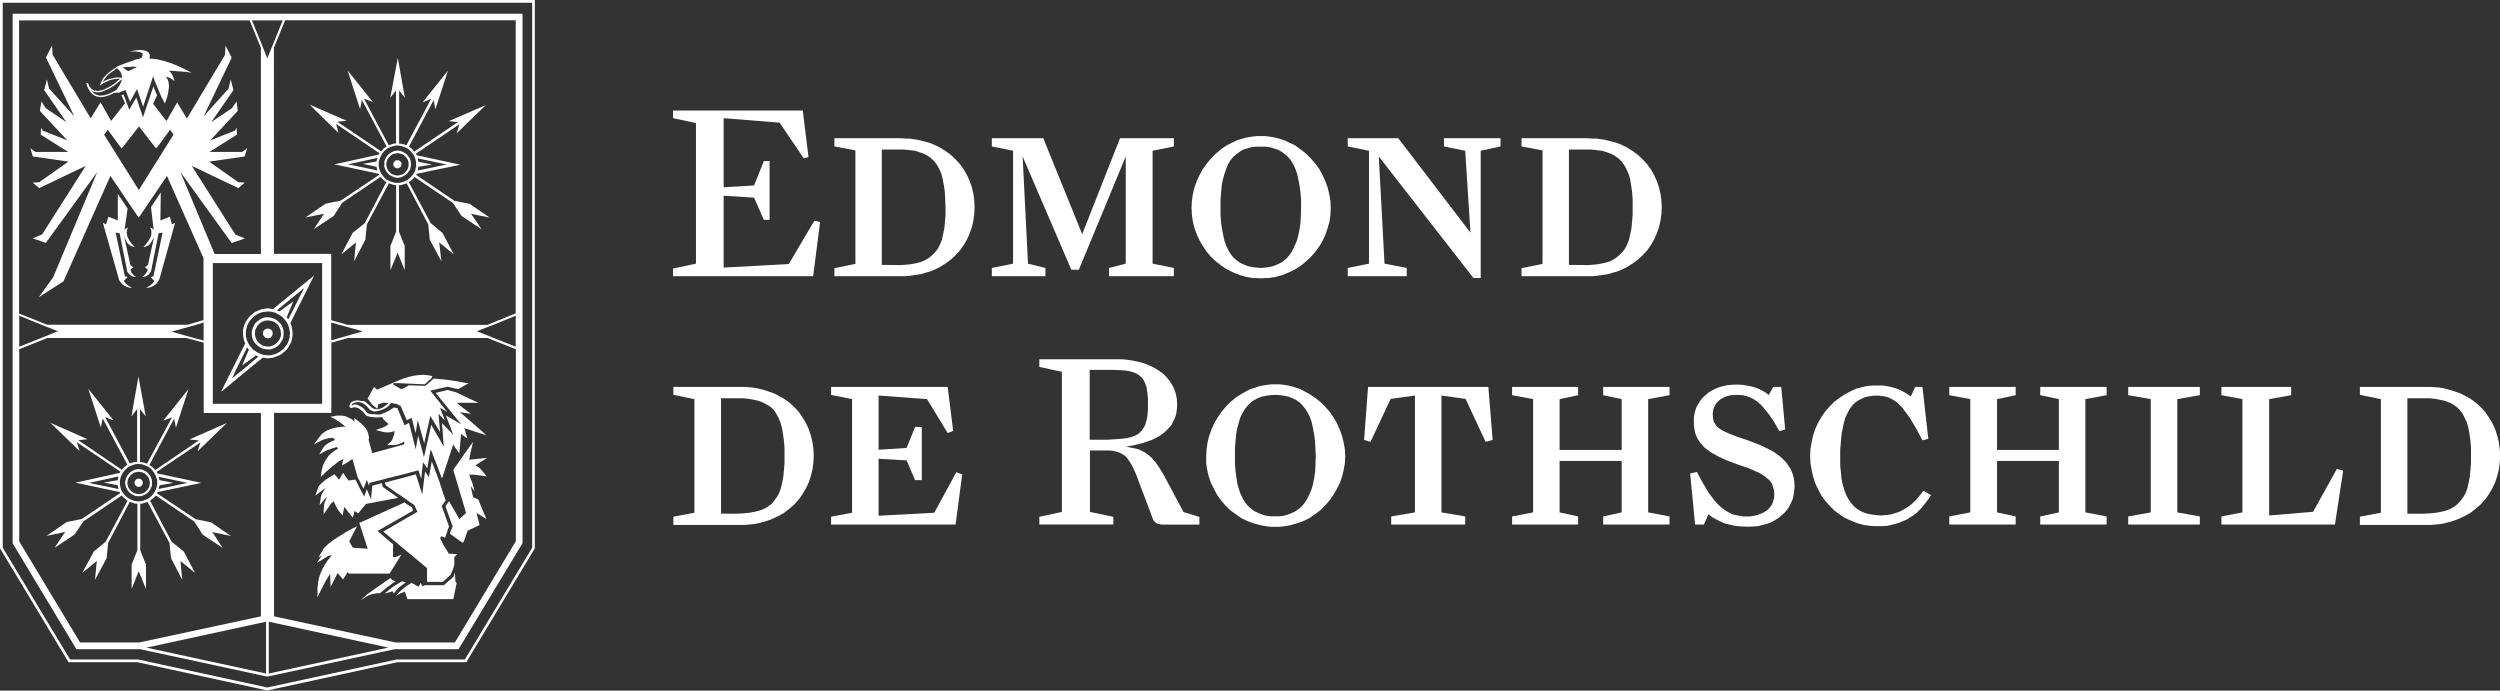 <?xml version="1.0" encoding="UTF-8"?> <svg xmlns="http://www.w3.org/2000/svg" xmlns:xlink="http://www.w3.org/1999/xlink" version="1.1" id="Layer_1" x="0px" y="0px" viewBox="0 0 2094.6 578.6" style="enable-background:new 0 0 2094.6 578.6;" xml:space="preserve"><rect x="0" y="0" width="2094.6" height="578.6" fill="#333333" stroke="none"/> <style type="text/css"> .st0{fill:#FFFFFF;} </style> <g> <path class="st0" d="M81.9,77.3L81.9,77.3h1.5l1.5-0.3l3.3-1.3l3.3-1.5l3.1-1.8l2.8-2l2-1.8l2.8-2.3l-0.5,1.8l-1,2.3l-1.3,2.3 l-1.8,2.6l-3.6,2l-3.3,1.5l-3.3,1l-2.8,0.3h-1.5l-1.3-0.5l-1.3-0.3l-1-0.5l-1.8-1.5l-1.5-1.8l1.3,1l1.3,0.5l1.5,0.3H81.9z M86,68.6 L86,68.6l1.5-2.3l1.8-2.3l2-2l2-1.5l3.3-2.3l1.5-1l0.3,0.3l1.3,1.3l1.3,1.5l0.5,1l0.3,1l0.3,1.3l0.3,1.3l-0.5,0.3l-2.3-0.3h-2.3 l-2.3,0.5l-2.3,0.5l-1.8,0.5L89,67.1L86,68.6z M114.8,56.1l-7.4,3.6l-4.8-3.3l5.4-0.3l4.1-0.3L114.8,56.1z M84.7,81.4L84.7,81.4 l2.6-0.3l2.6-0.8l2.8-1l2.8-1.5l4.8-0.3l0.5-0.3l4.3-1.8l3.8,9.9l5.9-10.7l5.1,14.8l8.4-25.5l1.3,3.8l3.6,8.7l2.3,5.4l0.8,1.3 l0.3,0.5l1.5,3.1l1-2.5l1-3.1l0.8-3.3l0.5-3.8l0.2-1.8l-0.2-2l-0.3-1.8l-0.5-1.5l-0.8-1.5l-1-1.3l3.1,1l2.3,1.3l1,0.8l0.8,0.8v-1 l-0.8-2.3l-0.5-1.3l-0.8-1.5l-1-1.3l-1.5-1.3h2.8l5.9,0.5l6.6,0.5l2.8,0.5l1.8,0.8l-3.3-2l-3.6-1.8l-4.8-2.3l-5.6-2.3l-6.1-2 l-3.3-0.8l-3.3-0.8l-3.1-0.3l-3.3-0.3l0.3-0.5l0.3-1v-1.5l-0.3-0.8l-0.5-1l-0.8-0.5l-1-0.8l-1.5-0.5l-1.8-0.3l-2.3-0.3l-2.8,0.3 l-3.3,0.5l-3.8,0.8l1.8-0.3h4.1l2.3,0.3l2,0.3l0.8,0.5l0.5,0.2l0.5,0.5v0.8v1.3l-0.5,0.8l-0.5,0.8l-0.8,0.3l-1.8,0.5l-1.5,0.3 l-7.9,2.8l-5.4,2l-2.3,1l-1.8,1h0.3l-2.3,1.5l-1.8,1.3l-2,1.5l-2,1.8L87,64.8l-1.5,2.5l-1.3,2.8l-0.5,1.8l1.5-1.3l1.3-0.8l3.6-1.8 l2.3-1l2.6-0.5l2.8-0.5h2.8l-3.3,2.8l-2.3,1.8l-2.3,1.5l-2.8,1.5L87.2,75l-2.8,0.8l-2.6,0.5L80.3,76l-1.3-0.2l-1-0.5l-1.3-0.8 l-0.8-1l-1-1l-0.5-1.5l-0.8-1.5l-1.3,0.2l0.5,1.8l0.8,2l1,2l1.8,2.3l0.8,0.8l1.3,1l1.3,0.8l1.5,0.5l1.5,0.3L84.7,81.4z"></path> <polygon class="st0" points="118.3,232.1 118.3,232.1 120.4,232.1 121.9,231.6 123.2,230.9 124.5,230.1 126,228.3 126.5,227.5 132.9,195.4 136.2,194.9 128.6,231.4 126.3,232.1 129.3,235.5 128.6,236.5 127.5,237.8 125.2,239.5 123.4,240.6 122.4,241.1 124.2,241.1 125.7,240.8 127,240.3 128,239.8 130.1,238.5 131.6,237.2 132.6,235.7 133.1,234.4 133.7,233.4 146.7,186.7 144.1,188 142.3,181.6 134.4,184.7 134.7,161.2 126.5,173.5 128.8,192.9 128,191.8 127,191.1 125.7,190.6 126.5,192.1 126.8,193.4 126.8,194.9 126.8,196.2 126.5,197.7 126,199 124.5,201.5 122.9,203.8 121.7,205.4 120.1,206.9 121.2,206.9 122.2,206.6 123.2,206.1 124.2,205.6 125.7,204.3 126.8,202.8 127.8,201 128.6,199.7 129.1,198.5 124,221.9 121.4,224 123.7,225.5 123.4,227 122.7,228.3 121.9,229.6 120.9,230.6 119.4,231.9 "></polygon> <polygon class="st0" points="110.7,241.1 110.7,241.1 109.7,240.6 107.9,239.5 105.6,237.8 104.6,236.5 103.6,235.5 106.9,232.1 104.6,231.4 96.9,194.9 100.2,195.4 106.6,227.5 107.1,228.3 108.7,230.1 109.7,230.9 111.2,231.6 112.7,232.1 114.5,232.1 113.8,231.9 112,230.6 111.2,229.6 110.2,228.3 109.7,227 109.4,225.5 111.7,224 109.2,221.9 104.1,198.5 104.6,199.7 105.3,201 106.1,202.8 107.4,204.3 108.9,205.6 109.9,206.1 110.7,206.6 111.7,206.9 113,206.9 111.5,205.4 109.9,203.8 108.4,201.5 107.1,199 106.6,197.7 106.4,196.2 106.1,194.9 106.4,193.4 106.6,192.1 107.1,190.6 106.1,191.1 105.1,191.8 104.3,192.9 106.9,174.7 98.7,162.5 98.7,184.7 90.8,181.6 88.8,188 86.2,186.7 99.5,233.4 99.7,234.4 100.5,235.7 101.5,237.2 103,238.5 105.1,239.8 106.1,240.3 107.4,240.8 108.9,241.1 "></polygon> <path class="st0" d="M445.9,458.9l-56.4,93.6h-56.4h-0.3h-0.3L223.9,576l-108.4-23.5h-0.3H115H58.7L2.3,458.9V2.3h443.6V458.9z M0,0v459.4l57.4,95.4H115l108.9,23.7l109.2-23.7h57.6l57.4-95.4V0H0z"></path> <path class="st0" d="M16.1,292.6l23.5-9.4h116.6l14,3.8l0.5,0.3v58.7h47.9v170.4l-102,21.9H67.1l-51-84.7V292.6z M16.1,277.5v-13 l18.6,7.6l13.8,5.4l-13.8,5.6l-18.6,7.4V277.5z M170.6,270.2v2v5.4v0.3v5.4v2l-7.7-2l-19.1-5.4l0.8-0.3l19.6-5.4L170.6,270.2z M145.4,112.8l-29.1,46.4l-29.1-46.4l3.1-4.1l10.5,14.3l1.3,1.3l1-1.3l13.3-17.1l13.3,17.1l1,1.3l1.3-1.3l10.5-14.3L145.4,112.8z M16.1,17.1h193.1l9.4,23v172.7h-38.8l-28.6-68.6l42.9,59.4l11-3.8l-7.9-3.3L160.7,139l39,18.6l5.4-4.6l-5.4-0.3l-24.5-17.3 l29.8-4.3l2.1-6.9l-4.1,3.1h-27.5l23-14.5l-0.3-5.9l-1.3,2.5l-20.7,8.2l23-24.7l-1-7.9l-3.8,5.6L177,102.3l18.6-26.8l-2.3-8.9 l-1.8,7.7l-20.9,23.2l23.5-49.2l-5.1-10l-0.5,7.7l-31.9,53.3l-8.2-13.5l-8.9,15.6L128.3,87l3.3-7.1l-3.1-7.4l-8.7,25.8l-5.6-16.6 l-5.9,10.2l-4.8-12.8l-1.8,0.8l3.1,6.6l-11.7,14.8l-8.9-15.6L76,99.2L44.1,45.9l-0.5-7.7l-5.1,10l23.7,49.2L41.1,74.2l-1.8-7.7 L37,75.5l18.6,26.8L38.3,90.6l-3.6-5.6l-1.3,7.9l23,24.7l-20.7-8.2l-1.3-2.5l-0.3,5.9l23,14.5H29.6l-4.1-3.1l2,6.9l29.8,4.3 l-24.5,17.3l-5.4,0.3l5.4,4.6l39-18.6l-36.5,57.4l-7.9,3.3l11,3.8l43.1-59.4l-37,88.3l-12,16.6l20.7-13.3l39.3-88.3l23.7,35 l23.7-35l30.6,68.9v52h-0.5l-12.8,3.8H39.5l-23.5-9.4V17.1z M218.6,17.1h4.8h1h5.1h7.4l-7.4,18.1l-5.4,13.3l-0.2,0.5l-0.3-1 l-5.1-12.8l-7.4-18.1H218.6z M432.1,17.1v245.4l-23.7,9.7H291.3l-13.3-3.8l-0.5-0.3v-55.4h-0.3h-47.7V40l9.4-23H432.1z M432.1,277.5v13l-18.6-7.4l-14-5.6l14-5.4l18.6-7.6V277.5z M277.5,285.2v-2v-5.6v-5.4v-2l6.9,2l19.6,5.4l-19.6,5.6L277.5,285.2z M432.1,453.6l-51,84.7h-49.7l-101.8-21.9V345.9h47.7h0.3V287h0.5l13.3-3.8h117.1l23.7,9.4V453.6z M325.2,542.6l-100,21.7v-43.4 l100.2,21.7H325.2z M178.3,338.3V233.4v-13h4.6h87v117.9H178.3z M222.9,564.3l-100.2-21.7l100.2-21.7V564.3z M117.3,543.9l106.6,23 l106.9-23h53.1h0.3l53.6-88.8V11.5h-0.2h-213h-1h-213v266.1v177.6L64,543.9H117.3z"></path> <polygon class="st0" points="326.5,480.6 327,479.6 333.4,469.4 336.2,464.8 331.1,466.8 330.3,466.8 329.5,466.8 329.3,466.6 329.3,455.9 328.3,455.1 327.2,454.3 316.3,444.9 346.1,427.8 345.1,425 341.3,422.7 340.5,422.2 339.7,421.4 339,420.9 302.5,437.5 301,438 301.5,439.5 308.1,459.7 307.6,459.7 295.6,458.9 292.6,453.6 296.4,446.2 299.2,440.8 293.8,443.6 289.7,445.9 282.6,450.3 278.8,452.8 275.2,455.6 272.2,458.4 271.1,459.7 270.4,461 266.8,467.1 269.6,465.3 265.5,471.7 272.9,467.1 274.5,466.1 276,465.6 278,465.1 274.5,469.6 272.4,472.7 270.4,476.3 268.8,479.8 267.3,483.9 266.5,488 266.3,490.1 266,492.1 266,500.3 269.6,493.1 272.9,486.7 274.7,483.7 276.7,480.6 276.7,484.4 277,491.8 280.3,485.2 282.9,480.1 285.9,483.7 287.5,485.5 288.7,483.4 291.3,479.3 291.8,479.8 292.3,480.6 293.1,480.6 325.5,480.6 "></polygon> <polygon class="st0" points="327.2,484.4 327.2,484.4 323.9,486.5 316.3,491.8 311.9,494.9 307.6,498 304.3,501 303,502.3 302,503.3 303.3,502.3 304.8,501.3 306.8,500 309.1,498.7 311.9,497.7 315,497.2 316.5,496.9 318.1,497.2 324.2,492.1 327.8,489.5 331.3,487 329,486 328,485.2 "></polygon> <polygon class="st0" points="340,488 336.9,487 333.4,489 329.3,491.6 325.5,494.6 322.1,497.4 327.8,495.7 328.8,495.4 330,497.2 331.8,494.9 333.9,492.6 336.7,490.3 "></polygon> <polygon class="st0" points="381.1,479.8 380,483.2 371.9,490.3 356.3,490.3 353.8,491.1 352.5,488.3 350.7,491.6 344.8,488.3 340.5,491.1 336.9,493.9 333.9,496.7 331.8,499.2 335.4,497.2 338,496.2 339.2,495.7 341.3,502 379.8,502 382.6,488.5 381.6,487.2 "></polygon> <polygon class="st0" points="408.1,383.7 400.4,384.4 393.1,385.2 394.3,378.8 396.4,370.2 391,377.6 380.3,392.9 379.8,393.6 380,394.4 390.5,429.8 384.9,434.9 376.2,419.9 375.7,420.7 374.9,421.7 373.2,424.2 379.3,441.1 377.5,445.2 377.2,446.2 377,447.2 385.9,453.6 387.9,454.8 389,452.6 391.8,444.6 400.4,440.6 401.7,440.1 401.5,438.5 399.2,429.8 402.7,431.9 407.6,434.9 405.3,429.6 401,419.1 400.7,418.4 399.9,418.1 396.4,416.6 394.3,407.1 397.6,411.7 395.9,405.1 393.1,397.7 393.3,397.7 396.6,397.7 399.7,398 403.3,398.5 407.8,399.2 405,395.7 403.5,393.9 402,392.3 398.4,389.8 401.7,387.7 "></polygon> <polygon class="st0" points="380,464 376,464 375.7,463.3 371.4,456.4 369.6,452.6 368.8,451 368.8,450.5 369.1,450.3 369.6,449.5 370.3,449.5 370.9,449.7 372.9,450.5 374.7,445.4 374.9,444.6 375.2,443.6 376.2,441.1 370.1,424 373.4,419.4 372.9,417.9 372.6,416.8 372.1,415.8 368.8,405.6 368.8,405.4 368.3,403.8 367.8,402.6 365.5,396.4 361.9,387 361.7,386.7 359.4,399.7 356.1,395.2 353.8,414.3 348.4,397.4 340,399.7 338,400.3 335.9,400.8 322.4,404.3 322.4,404.6 323.2,406.6 333.4,413.8 334.4,414.3 335.2,414.8 342,419.6 343.3,420.7 344.6,421.4 347.1,423.2 349.7,428.8 321.1,445.4 328.8,451.8 329.5,452.6 330.3,453.1 357.8,476 357.8,487 357.8,487.5 360.9,487.5 365.8,487.5 370.9,487.5 373.7,485.2 375.2,483.7 377.7,481.4 378.3,479.8 379,478.3 379.8,476 380.6,473.5 380.6,470.2 380.6,466.8 381.3,466.1 383.1,464.3 380.8,464.3 "></polygon> <polygon class="st0" points="272.9,408.9 272.9,408.9 271.6,410.7 270.4,412.7 269.3,414.8 268.8,416.8 267.8,423.2 271.9,418.4 273.9,416.3 273.2,418.4 272.2,420.4 271.6,422.4 271.4,424.5 271.1,430.9 274.7,425.8 277.2,422.2 279.5,419.9 280.6,422.2 281.8,424.7 283.1,427 284.7,429.1 287.2,431.9 287.7,428.3 288.5,424.7 293.3,430.9 295.6,433.7 296.6,430.1 297.1,428.1 298.9,429.3 300.2,430.1 301.2,428.8 306.6,422.2 333.6,417.1 332.6,416.3 331.6,415.6 320.6,407.9 320.1,405.4 319.8,404.8 311.9,406.9 310.9,418.4 307.3,409.9 305.1,416.1 304.8,415.6 304.5,414.8 302.5,411.2 298.7,403.6 298.2,402.8 297.7,401.8 292,402.6 289.2,398.7 287.5,396.2 285.9,398.7 284.1,402 281.3,398.5 280.3,397.4 279,398 276.7,399.5 272.7,402 270.6,403.8 268.6,405.6 267,407.4 266.5,408.4 266.3,409.4 264.2,415.3 269.1,411.5 270.9,410.2 "></polygon> <path class="st0" d="M316.8,338.8l4.6-1.5l4.1,0.5l-3.1,2.5l-1.5,1l-1.5,0.8l-3.3,1L316.8,338.8z M278.5,366.8L278.5,366.8h0.5l1,1 l0.8,0.8l-2.6,1l-2.8,1.5l-2.6,1.8l-1,1l-0.8,1l-3.6,5.9l5.9-3.3l2.8-1l2.8-1l3.3-1l0.8,1.3l0.2,0.3l-1.8,0.8l-1.8,1.3l-2,1.5 l-2,1.8l-1.8,2.6l-1.8,2.8l-1.5,3.3l-0.5,2l-0.5,2l-0.8,5.6l4.1-4.1l3.1-2.8l4.1-3.3l3.8-3.1l2-1l1.8-1l-0.2,1.3l-0.8,4.1l3.6-2 l5.1-3.3l4.3,15.1l1,2l0.5,0.8l0.3,0.8l1.8,3.6l1.3,2.6l2.6-6.6V402l0.3,0.3l1.8,4.6l0.3-2.3l11-2.8l1.5-0.3l1.5-0.5l3.1-0.8 l7.4-1.8l5.1-1.3l11.5-3.1l2.3,7.1l1.5-13.8l3.6,5.1l2-11.5l0.5-2.8l0.5-1.5l8.2,21.4l0.5,1.5l0.5,1.3l0.3-0.3l9.2-28.1l2,3.1 l3.1,4.3l0.5-5.1l1-11.2l1,0.8l4.3,3.1l-1.5-5.1l-1-3.6l9.9,3.3l8.4,2.6l-6.6-5.9l-15.6-13.5l2.3,0.5l7.1,1l-5.9-4.3l-6.1-4.9h10.2 h8.2l-7.4-3.3l-11.2-5.4l-2.6-0.8l-1.5-0.3l-0.8-0.3l-3.1-0.8v0.3l-9.4,2.3l21.4,26.3l-12.8-7.4l6.1,16.1l-9.4-9.7l1.5,19.6 l-10.5-18.1l-4.3,19.1l-0.5,2.3l-0.5,2.3l-0.8,3.3l-0.5-2l-0.5-1.5l-0.3-1.5l-3.6-13l-2,11.5l-5.6-22.2l-3.8,2l-5.6-13.5v-0.5 l-0.5-0.3l-1.3-0.3l-1.3-0.3l-4.6,2.8l-2.5,1.3l-2,0.8l-2.3,1h-2.6l-3.6-0.3h-2.3l-1.5-0.5l-1-0.5l-1-1l-1.5-2l-2-1.8l-2.3-1.3 l-2.3-1h-1.3l-1.5,0.3l-1.3,0.8l0.3-0.8l0.3-0.8l0.5-0.3l1-0.5l1.3-0.5l2.3-0.3l1.3,0.3l1.3,0.3l1,0.5l1,0.5l1.8,1.5l1.5,1.5l1.8,2 l1,0.5l1,0.5l1.3,0.3h1.3l2.6-0.5l2.8-0.8l1-0.5l1.3-0.5l2.3-1.5l1.8-1.8l1.3-1.5l5.1,1l0.8,0.5l0.5,0.3l0.5,0.3h0.5h0.5v0.2l0.3,1 l0.3,0.3l0.8,2l3.8,8.9l4.1-2l3.3,12.8l1.8-11l5.4,19.6l5.1-23l8.2,13.5l-1.3-15.3l5.4,5.6l-4.1-10.7l6.1,3.6l-14.3-17.9l14.3-3.3 h0.5l1.8,0.5l1.5,0.3l3.1,0.8h0.8l1.3,0.5l8.9-5.1l-2.6-0.2l-9.9-1.8l-7.4-1l-5.6-0.5l-3.8-0.3l-1,0.8l-1,1l-5.1,4.3l-13.8-0.5 l-2,1.3l-2,1l-2.3,1l-3.3-2l-2.8-1.5l-0.5-0.3v-0.5l0.3-1l1.3,0.2h2.3l22.4,1l3.3-3.1l1.3-1l0.8-0.8l1-2l-1.3-0.3l-3.3-0.5 l-3.6-0.3l-3.8,0.3l-3.8,0.5l-4.1,1l-4.3,1.3l-4.6,1.8l-4.6,2l-13,5.6l-2.5-2.3l-5.4,9.7l4.1,5.4l4.3,3.3l-1.3,0.2l-1.3-0.2l-1-0.3 l-1-0.5l-1.8-1.8l-1.8-1.5l-2-1.8l-1.3-0.8L303,336l-1.5-0.3l-1.8-0.3l-2,0.3l-1.8,0.5l-1.3,0.5l-1,1l-0.3,0.5l-0.3,0.8l-0.3,1.3 l0.3,0.8l0.5,0.5l0.8,0.3l1-0.3l1-0.3h1.8l2.3,0.8l1.8,1.3l1.8,1.5l1.3,1.5l0.8,0.8l0.5,0.8l0.8,0.5l1,0.3l2,0.5l3.1,0.3l2.8,0.2 l2-0.2l1.5-0.3l0.3,0.3l1.3,1.8l1.8,1.8l2.3,2l-0.5,0.5l-1.3,1l-1.3,0.8l-2,0.8l-5.6,2l5.9,1.5l1,0.3l3.1,0.2l2.8-0.2l1.5-0.5 l1.5-0.5l-0.3,2.8l-0.8,2.3l-0.8,2l-0.5,0.8l-0.5,0.8l-3.3,3.1h4.6h1.3l2.3-0.3l2.8-1l1.8-0.8l1.5-1v2.5l-26.8,7.4l-3.1-11.2 l0.3-0.8v-1.5l-0.3-1.5l-0.5-2l-1-2.3l-1.5-2.3l-2.6-2.8l-3.1-2.5l-3.3-2.6l0.3,3.1l-2.3-2l-3.1-1.5l-1.5-0.8l-1.8-0.5l-1.8-0.3 h-1.8h-2.6l-5.4,1l4.8,2.5l2.8,1.8l2.3,1.8l1.3,1l1.3,1.5l-1.5-0.3l-2.6,0.3l-2.8,0.3l-2.6,0.5l-2.8,0.8l-2.5,1l-2.6,1.5l-2.3,1.8 l-2,2.5l-4.6,6.1l6.9-3.6l0.5-0.2l1.8-0.5l2.8-0.8L278.5,366.8z"></path> <path class="st0" d="M100.5,404.6L100.5,404.6v-1.8l0.3-1.5l0.3-1.5l0.5-1.3l1.5-2.8l2-2.3l2.3-2l2.5-1.3l1.5-0.5l1.5-0.5l1.5-0.3 h1.5h1.8l1.5,0.3l1.5,0.5l1.3,0.5l2.8,1.3l2.3,2l1.8,2.3l1.5,2.8l0.5,1.3l0.5,1.5l0.3,1.5v1.8v1.5l-0.3,1.5l-0.5,1.5l-0.5,1.5 l-1.5,2.5l-1.8,2.3l-2.3,2l-2.8,1.3l-1.3,0.5l-1.5,0.5l-1.5,0.3h-1.8h-1.5l-1.5-0.3l-1.5-0.5l-1.5-0.5l-2.5-1.3l-2.3-2l-2-2.3 l-1.5-2.5l-0.5-1.5l-0.3-1.5l-0.3-1.5V404.6z M98.7,406.6L98.7,406.6l0.5,3.1l-24.7-5.1l24.7-5.4l-0.5,3.1l-11.7,2L98.7,406.6z M133.7,402.3L133.7,402.3l-0.8-2.8l24.2,5.1l-24.2,5.1l0.8-3.1l11.5-2L133.7,402.3z M102,415.1L102,415.1l1,1.3l1.3,1l1.3,1.3 l1.3,0.8l-18.4,34.4l-9.9,8.2l-9.7,17.9l12.2-10l-1.5,15.8l9.7-18.1l1.3-12.8l18.1-34.4l3.1,1l1.5,0.5h1.8v39l-4.8,12v20.4 l5.9-14.8l6.1,14.8V473l-4.8-12v-39h1.5l1.5-0.5l3.1-1l18.4,34.4l1.3,12.8l9.4,18.1l-1.5-15.8l12.2,10l-9.4-17.9l-10.2-8.2 l-18.1-34.4l1.3-1l1.3-1l2.3-2.3l32.1,21.7l7.1,11l16.8,11.2l-8.7-13.3l15.6,3.3l-16.8-11.5l-12.8-2.6l-32.4-21.7l0.5-1l36.7-7.7 l-36.7-7.9l-0.8-1.3l36.7-24.7l-2.3,7.4l24.5-23.7l-31.4,13.8l7.9,0.8l-36.5,24.8l-2.3-2.3l-2.6-2l20.7-38.8l1.5,7.7l10.5-32.4 l-21.2,26.5l7.4-2.8l-20.9,38.8l-2.8-1l-3.1-0.3v-44.4l4.8,6.1l-6.1-33.4l-5.9,33.4l4.8-6.1V387h-1.5l-1.5,0.3l-3.1,1l-20.7-38.8 l7.1,2.8l-21.2-26.5l10.5,32.4l1.5-7.7l20.7,38.8l-2.6,2l-2,2.3l-36.5-24.8l7.7-0.8l-31.1-13.8l24.5,23.7l-2.3-7.4l36.5,24.7 l-0.5,1l-37.2,8.2l37.2,7.9l0.3,0.8l-32.1,21.7l-12.8,2.6L39,449l15.6-3.3l-8.9,13.3l16.8-11.2l7.4-11L102,415.1z"></path> <path class="st0" d="M116.1,395.2L116.1,395.2l2,0.3l1.8,0.5l1.5,0.8l1.3,1.3l1.3,1.3l0.8,1.5l0.5,1.8l0.3,2l-0.3,1.8l-0.5,1.8 l-0.8,1.5l-1.3,1.3l-1.3,1.3l-1.5,0.8l-1.8,0.5l-2,0.3l-1.8-0.3l-1.8-0.5l-1.5-0.8l-1.5-1.3l-1-1.3l-1-1.5l-0.5-1.8l-0.3-1.8l0.3-2 l0.5-1.8l1-1.5l1-1.3l1.5-1.3l1.5-0.8l1.8-0.5L116.1,395.2z M116.1,415.8L116.1,415.8l2.3-0.2l2.1-0.8l2-1l1.5-1.3l1.5-1.8l1-1.8 l0.8-2.3v-2v-2.3l-0.8-2.3l-1-1.8l-1.5-1.8l-1.5-1.3l-2-1l-2.1-0.8l-2.3-0.3l-2.3,0.3l-2,0.8l-1.8,1l-1.8,1.3l-1.3,1.8l-1,1.8 l-0.8,2.3l-0.3,2.3l0.3,2l0.8,2.3l1,1.8l1.3,1.8l1.8,1.3l1.8,1l2,0.8L116.1,415.8z"></path> <polygon class="st0" points="116.1,407.9 116.1,407.9 117.6,407.7 118.6,406.9 119.4,405.9 119.6,404.6 119.4,403.1 118.6,402 117.6,401.3 116.1,401 114.8,401.3 113.8,402 113,403.1 112.7,404.6 113,405.9 113.8,406.9 114.8,407.7 "></polygon> <path class="st0" d="M317.3,137.8L317.3,137.8V136l0.3-1.5l0.5-1.5l0.5-1.3l1.5-2.8l1.8-2.3l2.3-2l2.8-1.3l1.3-0.5l1.5-0.5l1.5-0.3 h1.8h1.5l1.5,0.3l1.5,0.5l1.5,0.5l2.6,1.3l2.3,2l2,2.3l1.5,2.8l0.5,1.3l0.3,1.5l0.3,1.5v1.8v1.5l-0.3,1.5l-0.3,1.5l-0.5,1.5 l-1.5,2.5l-2,2.3l-2.3,2l-2.6,1.3l-1.5,0.5l-1.5,0.5l-1.5,0.3h-1.5h-1.8l-1.5-0.3l-1.5-0.5L327,152l-2.8-1.3l-2.3-2l-1.8-2.3 l-1.5-2.5l-0.5-1.5l-0.5-1.5l-0.3-1.5V137.8z M315.5,139.8L315.5,139.8l0.3,1.5l0.5,1.5l-24.7-5.1l24.7-5.4l-0.5,1.5l-0.3,1.5 l-11.5,2L315.5,139.8z M350.5,135.5L350.5,135.5l-0.5-2.8l24.2,5.1l-24.2,5.1l0.5-3.1l11.5-2L350.5,135.5z M272.7,170.7l-16.8,11.5 l15.6-3.1l-8.7,13l16.8-11.2l7.1-11l32.1-21.7l2.3,2.3l1.3,1.3l1.3,0.8L305.6,187l-10.2,8.2l-9.4,17.9l12.2-10l-1.5,15.8l9.4-18.1 l1.3-12.8l18.4-34.4l3.1,1l1.5,0.5h1.5v39l-4.8,12v20.2l6.1-14.5l5.9,14.5v-20.2l-4.8-12v-39h1.8l1.5-0.5l3.1-1l18.1,34.4l1.3,12.8 l9.7,18.1l-1.8-15.8l12.2,10l-9.4-17.9l-9.9-8.2l-18.4-34.4l2.8-2l1-1l1-1.3l32.1,21.7l7.4,11l16.8,11.2l-8.9-13l15.6,3.1 l-16.8-11.5l-12.7-2.5l-32.1-21.7l0.5-1l36.5-7.6l-36.5-7.9l-0.8-1.3l36.5-24.7l-2.3,7.6l24.5-23.7l-31.1,13.5l7.6,0.8l-36.5,24.7 l-2-2.3l-2.5-1.8l20.7-39l1.5,7.7l10.5-32.4l-21.2,26.5l7.1-2.8l-20.7,38.8l-3.1-1l-1.5-0.3h-1.5V75.8l4.8,6.1l-5.9-33.4L327,81.9 l4.8-6.1v44.4h-1.5l-1.5,0.5l-3.1,1l-20.7-39l7.4,2.8l-21.2-26.5l10.5,32.4l1.5-7.7l20.7,39l-2.6,1.8l-2,2.3L282.6,102l7.9-0.8 l-31.1-13.5l24.2,23.7l-2-7.6l36.5,24.7l-0.8,1l-37.2,8.2l37.2,7.9l0.5,0.8l-32.4,21.7L272.7,170.7z"></path> <path class="st0" d="M333.1,128.3L333.1,128.3l1.8,0.3l1.8,0.5l1.5,0.8l1.5,1.3l1,1.3l1,1.5l0.5,1.8l0.2,2l-0.2,1.8l-0.5,1.8 l-1,1.5l-1,1.3l-1.5,1.3l-1.5,0.8l-1.8,0.5l-1.8,0.3l-2-0.3l-1.8-0.5l-1.5-0.8l-1.3-1.3l-1.3-1.3l-0.8-1.5l-0.5-1.8l-0.3-1.8l0.3-2 l0.5-1.8l0.8-1.5l1.3-1.3l1.3-1.3l1.5-0.8l1.8-0.5L333.1,128.3z M333.1,149L333.1,149l2.3-0.3l2-0.8l1.8-1l1.8-1.3l1.3-1.8l1.3-1.8 l0.5-2.3l0.3-2l-0.3-2.3l-0.5-2.3l-1.3-1.8l-1.3-1.8l-1.8-1.3l-1.8-1l-2-0.8l-2.3-0.3l-2.3,0.3l-2,0.8l-2,1l-1.5,1.3l-1.5,1.8 l-1,1.8l-0.8,2.3v2.3v2l0.8,2.3l1,1.8l1.5,1.8l1.5,1.3l2,1l2,0.8L333.1,149z"></path> <polygon class="st0" points="333.1,141.1 333.1,141.1 334.4,140.8 335.4,140 336.2,139 336.4,137.8 336.2,136.2 335.4,135.2 334.4,134.4 333.1,134.2 331.6,134.4 330.6,135.2 329.8,136.2 329.5,137.8 329.8,139 330.6,140 331.6,140.8 "></polygon> <path class="st0" d="M241.5,267.6L241.5,267.6l-1.3-1.8l5.6-13.3l-11.7,8.4l-2-1l22.7-18.6L241.5,267.6z M238.7,290.8L238.7,290.8 l-1.3,1.5l-1.5,1.3l-1.8,1.3l-1.8,1l-1.8,0.8l-2,0.5l-2,0.5h-2l-3.3-0.3l-2.8-0.8l-2.8-1.3l-2.6-1.8l-1.5-1l-1-1.5l-1.3-1.3 l-0.8-1.5l-0.8-1.5l-0.8-1.8l-0.5-1.8l-0.3-1.8v-1.8v-1.8l0.3-1.8l0.5-1.8l0.5-1.8l0.8-1.5l0.8-1.5l1.3-1.5l1.3-1.5l1.5-1.3 l1.8-1.3l1.8-1l1.8-0.8l2-0.5l2-0.2l2-0.3l3.1,0.3l3.1,0.8l2.6,1.3l2.8,1.8l1.3,1.3l1.3,1.3l1,1.5l1,1.5l0.8,1.5l0.5,1.5l0.5,1.8 l0.3,1.8l0.3,1.8l-0.3,1.8v1.8l-0.5,1.5l-0.5,1.8l-0.8,1.8l-1,1.5L238.7,290.8z M205.3,308.2l-11,8.9l3.3-6.6l-3.6,6.6v0.3l13-26.3 l1.5,1.8l-5.6,13.3l11.5-8.4l2,1L205.3,308.2z M228.8,258.9L228.8,258.9l-2.3-0.3l-2-0.3l-2.3,0.3l-2.3,0.3l-2.3,0.8l-2,0.8l-2.1,1 l-2,1.5l-1.8,1.5l-1.5,1.8l-1.8,2.5l-1.3,2.5l-1,2.8l-0.5,2.8v2.8l0.3,2.8l0.5,2.5l1,2.8l-19.9,39.8l0.3,0.3l23.7-19.6l10.7-8.7 l2,0.3l2.3,0.3l2.3-0.3l2.3-0.3l2-0.8l2.3-0.8l2-1l1.8-1.5l1.8-1.5l1.8-1.8l1.5-2.6l1.5-2.5l0.8-2.8l0.5-2.8v-2.8l-0.3-2.8 l-0.5-2.8l-1-2.5l19.9-39.8L228.8,258.9z"></path> <path class="st0" d="M232.9,286.2L232.9,286.2l-1.8,1.8l-2,1.3l-2.3,0.8l-2.3,0.3l-2-0.3l-1.8-0.3l-1.5-0.8l-1.5-1l-1.5-1.5 l-1.3-1.8l-0.8-2l-0.5-2v-2.3l0.3-2l1-2l1-1.8l1.8-1.8l2-1.3l2.3-0.8l2.5-0.3l1.8,0.3l1.8,0.3l1.8,0.8l1.5,1l1.5,1.5l1,1.8l1,2 l0.3,2l0.3,2.3l-0.5,2l-0.8,2L232.9,286.2z M224.5,265.8L224.5,265.8h-1.5l-1.5,0.3l-1.5,0.5l-1.3,0.5l-1.3,0.8l-1.3,1l-1.3,1l-1,1 l-1.3,2.3l-1,2.3l-0.5,2.5v2.8l0.5,2.6l1,2.5l1.5,2l2,1.8l1.8,1.3l2,1l2.3,0.5l2.3,0.3h1.5l1.5-0.3l1.3-0.5l1.5-0.5l1.3-0.8l1.3-1 l1-0.8l1-1.3l1.5-2.3l1-2.3l0.3-2.8v-2.5l-0.5-2.5l-1-2.5l-1.5-2l-1.8-1.8l-2-1.3l-2-1l-2-0.5L224.5,265.8z"></path> <polygon class="st0" points="221.1,276.8 221.1,276.8 220.6,277.5 220.4,278.3 220.4,279.1 220.4,279.8 220.4,280.6 220.9,281.4 221.4,281.9 221.9,282.7 222.9,283.2 224.5,283.4 225.2,283.4 226.2,283.2 227,282.7 227.5,281.9 228,281.1 228.3,280.6 228.5,279.8 228.5,278.8 228.3,278.1 228,277.3 227.5,276.8 227,276 226.2,275.8 225.5,275.5 223.9,275.3 222.4,275.8 221.7,276.3 "></polygon> <path class="st0" d="M617.5,430.4L617.5,430.4l5.4-0.3l5.1-0.5l4.3-0.8l4.1-1l3.8-1.5l3.1-1.8l3.1-2.3l2.3-2.8l2.3-3.1l1.8-3.3 l1.5-4.1l1-4.3l1-5.1l0.5-5.4l0.5-5.9v-6.4v-6.6l-0.5-6.1l-0.8-5.6l-0.8-4.8l-1.3-4.6l-1.5-3.8l-2-3.6l-2-3.1l-2.6-2.5l-3.1-2 l-3.3-1.8l-3.6-1.3l-3.8-1l-4.6-0.8l-4.6-0.5h-5.4h-13.3v96.7H617.5z M564.2,432.9l17.6-3.3v-95.2l-17.6-3.6v-6.6h55.9h3.6l3.6,0.2 l3.3,0.3l3.3,0.5l3.3,0.8l3.1,0.8l3.1,1l2.8,1l2.8,1l2.8,1.5l5.1,2.8l4.6,3.3l4.1,3.8l3.8,4.1l3.1,4.6l2.8,4.6l2.3,5.1l1.8,5.4 l1.3,5.4l0.8,5.6l0.3,5.9l-0.3,5.9l-0.8,5.6l-1.3,5.4l-1.8,5.4l-2.3,4.9l-2.8,4.8l-3.1,4.3l-3.8,4.3l-4.1,3.6l-4.6,3.6l-5.1,2.8 l-2.8,1.3l-2.8,1.3l-2.8,1l-3.1,1l-3.1,0.8l-3.3,0.8l-3.3,0.5l-3.3,0.3l-3.6,0.3h-3.6h-55.9V432.9z"></path> <polygon class="st0" points="696.3,432.9 713.9,429.6 713.9,334.4 696.3,330.9 696.3,324.2 794,324.2 798.6,361 794,362.8 776.7,334.4 736.1,331.4 736.1,376.8 759.6,375.3 766.7,357.7 772.3,357.7 772.3,402.3 766.7,402.3 759.6,385.7 736.1,384.4 736.1,432.1 782.8,429.6 801.2,395.7 806.2,397.4 800.6,439.5 696.3,439.5 "></polygon> <path class="st0" d="M913.1,368.4h15l4.8-0.3l4.3-0.3l3.8-0.3l3.6-0.5l3.1-0.8l2.8-1l2.6-1.3l2-1.5l1.5-1.8l1.5-2l1.3-2.3l0.8-2.8 l0.8-3.1l0.5-3.6l0.3-3.8v-4.3v-4.3l-0.3-3.8l-0.5-3.6l-0.5-3.1l-1-2.6l-1-2.3l-1.3-2l-1.8-1.8l-1.8-1.3l-2.1-1.3l-2.5-0.8 l-2.6-0.8l-3.1-0.5l-3.6-0.3l-7.6-0.3h-19.1V368.4z M965.9,434.7L965.9,434.7l-6.4-17.1l-5.1-13.3l-2-5.6l-2-4.6l-1.8-3.8l-2-3.3 l-1.8-2.6l-2-2.3l-2.3-1.5l-2.3-1.3l-2.6-0.8l-3.1-0.8l-3.3-0.3h-3.8h-12.2v51.5l19.6,4.1v6.4h-62v-6.4l18.9-4.1V311.5l-18.9-4.1 V301h63.8h5.4l5.1,0.5l4.8,0.8l4.6,1l4.6,1.3l4.3,1.8l3.8,1.8l3.6,2.3l3.6,2.5l2.8,2.8l2.6,3.1l2.3,3.6l1.8,3.6l1.3,4.1l0.8,4.1 l0.3,4.6l-0.3,4.1l-0.5,3.6l-1,3.3l-1.5,3.1l-1.5,3.1l-2.3,2.5l-2.3,2.5l-2.8,2.3l-2.8,2l-3.3,1.8l-3.3,1.5l-3.8,1.3l-3.8,1.3 l-4.1,1l-4.3,1L944,374v0.3l4.8,1l4.6,1l2,0.8l2,1l1.8,1l2,1.3l1.8,1.5l1.8,1.5l1.5,1.8l1.8,2l3.3,4.8l3.6,5.9l16.6,31.1l13.3,4.1 v6.4h-29.3h-2l-1.8-0.3l-1.5-0.3l-1.3-0.5l-1-0.8l-0.8-0.8l-0.8-1L965.9,434.7z"></path> <path class="st0" d="M1102.4,382.4L1102.4,382.4l-0.3-6.9l-0.3-6.1l-0.8-5.6l-1-5.4l-1-4.6l-1.5-4.3l-1.8-3.6l-2-3.3l-2.3-2.8 l-2.5-2.6l-2.8-2l-3.1-1.5l-3.3-1.3l-3.6-0.8l-3.6-0.5l-4.1-0.3l-4.1,0.3l-3.8,0.5l-3.6,0.8l-3.3,1.3l-2.8,1.5l-2.8,2l-2.6,2.6 l-2.3,2.8l-2,3.3l-1.8,3.6l-1.3,4.3l-1.3,4.6l-1,5.4l-0.5,5.6l-0.5,6.1v6.9v6.4l0.5,6.1l0.8,5.6l0.8,5.1l1.3,4.6l1.5,4.1l1.8,3.6 l2,3.3l2.3,2.8l2.6,2.3l2.8,2l3.1,1.5l3.3,1.3l3.3,1l3.8,0.5h3.8h3.8l3.6-0.5l3.3-1l3.3-1.3l3.1-1.5l2.8-2l2.6-2.3l2.3-2.8l2-3.3 l1.8-3.6l1.8-4.1l1.3-4.6l1-5.1l0.8-5.6l0.3-6.1L1102.4,382.4z M1010.6,382.4L1010.6,382.4l0.3-5.9l0.8-5.6l1.3-5.4l2-5.6l2.3-5.1 l2.8-4.9l3.3-4.8l3.6-4.3l4.1-4.1l4.3-3.6l4.8-3.1l5.1-2.8l2.6-1.3l2.8-0.8l2.8-1l2.8-0.8l3.1-0.5l3.1-0.5l3.1-0.3h3.1h3.1l3.1,0.3 l3.1,0.5l2.8,0.5l2.8,0.8l2.8,1l2.8,0.8l2.5,1.3l5.1,2.8l4.8,3.1l4.6,3.6l4.1,4.1l3.8,4.3l3.3,4.8l2.8,4.9l2.3,5.1l2,5.6l1.3,5.4 l1,5.6l0.3,5.9l-0.3,5.6l-1,5.6l-1.3,5.4l-1.8,5.4l-2.6,5.1l-2.8,4.9l-3.1,4.6l-3.8,4.3l-4.1,4.1l-4.3,3.3l-4.8,3.3l-5.1,2.5 l-5.6,2l-2.8,0.8l-2.8,0.8l-3.1,0.5l-3.1,0.5l-3.1,0.3h-3.1h-3.1l-3.3-0.3l-2.8-0.5l-3.1-0.5l-2.8-0.8l-3.1-0.8l-5.4-2l-5.1-2.5 l-4.6-3.3l-4.6-3.3l-4.1-4.1l-3.6-4.3l-3.3-4.6l-2.6-4.9l-2.5-5.1l-1.8-5.4l-1.3-5.4l-0.8-5.6L1010.6,382.4z"></path> <polygon class="st0" points="1165.6,432.7 1185.5,429.3 1185.5,331.4 1165.1,334.2 1148.3,370.2 1142.9,368.6 1146.2,324.2 1247,324.2 1250.6,368.6 1244.7,370.2 1227.9,334.2 1207.7,331.4 1207.7,429.3 1227.6,432.7 1227.6,439.5 1165.6,439.5 "></polygon> <polygon class="st0" points="1266.9,432.7 1284.5,429.3 1284.5,334.4 1266.9,331.1 1266.9,324.2 1322.2,324.2 1322.2,331.1 1306.7,334.4 1306.7,377 1358.7,377 1358.7,334.4 1343.2,331.1 1343.2,324.2 1398.8,324.2 1398.8,331.1 1380.9,334.4 1380.9,429.3 1398.8,432.7 1398.8,439.5 1343.2,439.5 1343.2,432.7 1358.7,429.3 1358.7,386.2 1306.7,386.2 1306.7,429.3 1322.2,432.7 1322.2,439.5 1266.9,439.5 "></polygon> <polygon class="st0" points="1431.4,430.9 1427.6,439.5 1420.2,439.5 1416.1,396.7 1421.7,395.4 1426.8,404.8 1429.4,409.2 1431.7,413 1434.2,416.3 1436.5,419.4 1439.1,422.2 1441.4,424.5 1443.9,426.5 1446.5,428.3 1449,429.6 1451.6,430.9 1454.4,431.6 1457.2,432.1 1460.2,432.7 1463.3,432.7 1465.8,432.7 1468.4,432.4 1470.7,431.9 1472.7,431.4 1474.8,430.6 1476.8,429.8 1478.6,428.8 1480.1,427.8 1481.7,426.5 1482.9,425 1484,423.7 1485,421.9 1485.5,420.4 1486,418.6 1486.5,416.8 1486.5,414.8 1486.5,412.5 1486.3,410.5 1485.7,408.7 1485.2,406.9 1484.5,405.1 1483.4,403.6 1482.2,402 1480.6,400.8 1478.8,399.2 1476.8,398 1474.5,396.4 1471.7,395.2 1465.1,392.3 1456.9,389.5 1447.5,386 1443.4,384.2 1439.6,382.4 1436.3,380.6 1433.2,378.8 1430.4,376.8 1427.8,374.7 1425.8,372.4 1424,370.2 1422.5,367.9 1421.2,365.3 1420.2,362.5 1419.7,359.7 1419.2,356.4 1419.2,353.1 1419.2,350 1419.7,346.7 1420.4,343.9 1421.5,340.8 1423,338.3 1424.5,335.7 1426.6,333.2 1428.9,331.1 1431.2,329.1 1434,327.3 1437,325.8 1440.1,324.5 1443.7,323.5 1447.2,322.7 1451,322.4 1455.1,322.2 1459.5,322.4 1463.3,323 1467.1,323.7 1470.7,324.7 1474,326 1477.1,327.6 1479.6,329.1 1481.9,330.9 1485.7,324.2 1492.4,324.2 1495.7,359.9 1490.8,361.2 1486.3,353.3 1481.9,346.9 1479.6,344.1 1477.6,341.6 1475.5,339.3 1473.5,337.5 1471.2,335.7 1469.2,334.4 1466.9,333.2 1464.8,332.4 1462.3,331.6 1460,331.1 1457.4,330.9 1454.6,330.9 1452.6,330.9 1450.3,331.1 1448.2,331.6 1446.5,332.1 1444.7,332.7 1443.1,333.7 1441.6,334.4 1440.3,335.5 1439.1,336.7 1438,337.8 1437.3,339 1436.5,340.6 1435.7,342.1 1435.5,343.4 1435.2,345.2 1435,346.7 1435.2,350.3 1435.5,352 1436,353.6 1436.8,354.8 1437.5,356.1 1438.5,357.4 1440.1,358.7 1441.6,359.7 1443.7,361 1448.7,363.3 1455.1,365.8 1463.5,368.6 1471.7,371.7 1475.5,373.2 1479.1,375 1482.7,376.8 1486,378.6 1489,380.6 1491.9,382.9 1494.4,385.2 1496.7,387.7 1498.7,390.6 1500.5,393.4 1501.8,396.7 1502.8,400 1503.3,403.6 1503.6,407.4 1503.3,411 1502.8,414.5 1502.1,417.9 1500.8,420.9 1499.3,424 1497.5,426.8 1495.4,429.3 1492.9,431.6 1490.3,433.9 1487.3,435.7 1484.2,437.5 1480.6,438.8 1476.8,439.8 1473,440.8 1468.9,441.1 1464.6,441.3 1459,441.1 1453.6,440.6 1449,439.5 1444.4,438.3 1440.6,436.5 1437,434.7 1434,432.9 "></polygon> <polygon class="st0" points="1516.6,381.9 1516.6,381.9 1516.9,376 1517.9,370.4 1519.1,364.8 1520.9,359.4 1523.2,354.3 1526,349.5 1529.1,344.9 1532.7,340.8 1536.8,336.7 1541.1,333.4 1545.7,330.4 1550.5,327.8 1555.6,325.5 1561,324.2 1563.8,323.5 1566.6,323.2 1569.6,323 1572.5,323 1577.6,323 1581.9,323.7 1586.2,324.7 1589.8,325.8 1593.1,327.3 1595.9,328.8 1598.7,330.6 1601,332.1 1604.6,324.2 1610.7,324.2 1615.6,367.6 1610.7,368.9 1605.4,358.9 1600.5,350.8 1598.2,347.4 1595.9,344.4 1593.9,341.6 1591.6,339.3 1589.5,337.2 1587.3,335.7 1585,334.4 1582.7,333.2 1580.4,332.4 1577.8,331.9 1575.3,331.6 1572.5,331.4 1568.9,331.6 1565.6,332.1 1562.3,332.9 1559.4,334.2 1556.6,335.7 1554.1,337.5 1551.8,339.8 1549.8,342.6 1548,345.9 1546.2,349.7 1544.9,354.1 1543.9,358.7 1542.9,364 1542.4,369.9 1541.8,376.5 1541.8,383.7 1541.8,390.1 1542.4,395.9 1542.9,401.3 1543.9,406.1 1545.2,410.5 1546.7,414.5 1548.5,417.9 1550.5,420.9 1552.8,423.7 1555.4,426 1558.2,427.8 1561.2,429.3 1564.6,430.4 1568.1,431.1 1571.9,431.6 1576,431.9 1579.1,431.6 1581.9,431.4 1584.7,430.9 1587.3,430.1 1589.8,429.3 1592.4,428.3 1594.6,427 1596.9,425.8 1599.2,424.2 1601.3,422.7 1605.1,419.1 1608.4,415.3 1611.5,411.2 1617.9,414.8 1616.1,417.6 1614,420.4 1612,423 1610,425.5 1607.7,427.8 1605.4,430.1 1602.8,431.9 1600,433.7 1597.2,435.5 1594.1,436.7 1591.1,438 1587.8,439 1584.4,439.8 1580.9,440.6 1577.1,440.8 1573.2,440.8 1570.2,440.8 1567.1,440.6 1561.5,439.8 1555.9,438.3 1550.8,436.2 1545.7,433.9 1541.1,430.9 1536.8,427.6 1532.9,423.7 1529.1,419.4 1526,415.1 1523.2,409.9 1520.9,404.8 1519.1,399.5 1517.9,393.9 1516.9,388 "></polygon> <polygon class="st0" points="1633.2,432.7 1650.8,429.3 1650.8,334.4 1633.2,331.1 1633.2,324.2 1688.8,324.2 1688.8,331.1 1673.2,334.4 1673.2,377 1725,377 1725,334.4 1709.4,331.1 1709.4,324.2 1765,324.2 1765,331.1 1747.2,334.4 1747.2,429.3 1765,432.7 1765,439.5 1709.4,439.5 1709.4,432.7 1725,429.3 1725,386.2 1673.2,386.2 1673.2,429.3 1688.8,432.7 1688.8,439.5 1633.2,439.5 "></polygon> <polygon class="st0" points="1783.1,432.7 1802,429.3 1802,334.4 1783.1,331.1 1783.1,324.2 1843.1,324.2 1843.1,331.1 1824.2,334.4 1824.2,429.3 1843.1,432.7 1843.1,439.5 1783.1,439.5 "></polygon> <polygon class="st0" points="1861.2,432.7 1878.8,429.3 1878.8,334.4 1861.2,331.1 1861.2,324.2 1919.6,324.2 1919.6,331.1 1901.2,334.4 1901.2,431.9 1938,428.8 1957.9,392.9 1963.2,394.4 1956.3,439.5 1861.2,439.5 "></polygon> <path class="st0" d="M2030.5,430.4L2030.5,430.4l5.4-0.3l5.1-0.5l4.3-0.8l4.1-1l3.6-1.5l3.3-1.8l2.8-2.3l2.6-2.8l2.3-3.1l1.8-3.3 l1.5-4.1l1-4.3l1-5.1l0.5-5.4l0.5-5.9v-6.4v-6.6l-0.5-6.1l-0.8-5.6l-0.8-4.8l-1.3-4.6l-1.8-3.8l-1.8-3.6l-2.3-3.1l-2.6-2.5l-2.8-2 l-3.3-1.8l-3.6-1.3l-4.1-1l-4.3-0.8l-4.8-0.5h-5.1H2017v96.7H2030.5z M1977.2,432.9l17.6-3.3v-95.2l-17.6-3.6v-6.6h55.6h3.8 l3.6,0.2l3.3,0.3l3.3,0.5l3.3,0.8l3.1,0.8l3.1,1l2.8,1l2.8,1l2.8,1.5l5.1,2.8l4.6,3.3l4.1,3.8l3.8,4.1l3.1,4.6l2.8,4.6l2.3,5.1 l1.8,5.4l1.3,5.4l0.8,5.6l0.3,5.9l-0.3,5.9l-0.8,5.6l-1.3,5.4l-1.8,5.4l-2.3,4.9l-2.8,4.8l-3.1,4.3l-3.8,4.3l-4.1,3.6l-4.6,3.6 l-5.1,2.8l-2.8,1.3l-2.8,1.3l-2.8,1l-3.1,1l-3.1,0.8l-3.3,0.8l-3.3,0.5l-3.3,0.3l-3.6,0.3h-3.8h-55.6V432.9z"></path> <polygon class="st0" points="563.9,225 583.1,220.9 583.1,103.1 563.9,99 563.9,92.6 672.6,92.6 677.4,131.6 673.4,132.6 653.2,102.8 606.3,99 606.3,156.9 631.8,155.4 640,134.9 644.8,134.9 644.8,184.2 640,184.2 631.8,165.6 606.3,164 606.3,224.2 660.9,221.2 682.3,184.9 687.1,186 681.3,231.4 563.9,231.4 "></polygon> <path class="st0" d="M752.4,222.2L752.4,222.2l5.4-0.3l5.1-0.5l4.3-0.8l4.1-1l3.6-1.5l3.3-2l2.8-2.3l2.6-2.6l2.3-3.1l1.8-3.6 l1.5-3.8l1-4.6l1-4.8l0.5-5.4l0.5-5.9v-6.4l-0.3-6.9l-0.3-6.1l-0.8-5.4l-1-5.1l-1-4.3l-1.8-4.1l-1.8-3.3l-2.3-3.1l-2.6-2.6l-2.8-2 l-3.3-1.8l-3.6-1.3l-4.1-1.3l-4.3-0.5l-4.8-0.5h-5.1h-13.5v96.7H752.4z M699.1,224.7l17.6-3.6V126l-17.6-3.3v-6.9h55.6l3.8,0.3h3.3 l3.6,0.5l3.3,0.5l3.3,0.8l3.1,0.8l3.1,0.8l2.8,1l2.8,1.3l2.8,1.3l5.1,3.1l4.6,3.3l4.1,3.8l3.8,4.1l3.1,4.3l2.8,4.8l2.3,5.1l1.8,5.1 l1.3,5.6l0.8,5.6l0.2,5.9l-0.2,5.6l-0.8,5.6l-1.3,5.6l-1.8,5.1l-2.3,5.1l-2.8,4.8l-3.1,4.3l-3.8,4.1l-4.1,3.8l-4.6,3.3l-5.1,3.1 l-2.8,1.3l-2.8,1.3l-2.8,1l-3.1,0.8l-3.1,1l-3.3,0.5l-3.3,0.5l-3.6,0.5l-3.3,0.3h-3.8h-55.6V224.7z"></path> <polygon class="st0" points="831,224.5 848.8,220.9 848.8,126.3 831,122.7 831,115.8 874.1,115.8 906.7,196.2 938.4,115.8 983.5,115.8 983.5,122.7 965.7,126.3 965.7,220.9 983.5,224.5 983.5,231.4 929.2,231.4 929.2,224.5 943.2,220.9 943.2,131.1 903.9,226 897.6,226 856.8,131.1 861.3,220.9 875.9,224.5 875.9,231.4 831,231.4 "></polygon> <path class="st0" d="M1090.1,174L1090.1,174v-6.6l-0.5-6.1l-0.8-5.9l-1-5.1l-1-4.6l-1.5-4.3l-1.8-3.8l-2-3.3l-2.3-2.8l-2.6-2.3 l-2.8-2l-3.1-1.8l-3.3-1l-3.3-1l-3.8-0.5h-4.1h-4.1l-3.8,0.5l-3.6,1l-3.3,1l-2.8,1.8l-2.8,2l-2.6,2.3l-2.3,2.8l-2,3.3l-1.5,3.8 l-1.5,4.3l-1.3,4.6l-1,5.1l-0.5,5.9l-0.5,6.1v6.6v6.6l0.5,6.1l0.8,5.4l1,5.1l1,4.6l1.5,4.1l1.8,3.8l2,3.3l2.3,2.8l2.6,2.3l2.8,2 l3.1,1.5l3.3,1.3l3.3,0.8l3.8,0.5l3.8,0.3l3.8-0.3l3.6-0.5l3.3-0.8l3.3-1.3l3.1-1.5l2.8-2l2.5-2.3l2.3-2.8l2-3.3l1.8-3.8l1.8-4.1 l1.3-4.6l1-5.1l0.8-5.4l0.3-6.1L1090.1,174z M998.3,174L998.3,174l0.3-5.6l0.8-5.6l1.3-5.6l2-5.4l2.3-5.1l2.8-5.1l3.3-4.6l3.6-4.3 l4.1-4.1l4.3-3.6l4.8-3.3l5.1-2.5l2.6-1.3l2.8-1l2.8-0.8l2.8-0.8l3.1-0.5l3.1-0.5l3.1-0.3h3.1h3.1l3.1,0.3l3.1,0.5l2.8,0.5l2.8,0.8 l2.8,0.8l2.8,1l2.6,1.3l5.4,2.5l4.6,3.3l4.6,3.6l4.1,4.1l3.8,4.3l3.3,4.6l2.8,5.1l2.3,5.1l2,5.4l1.3,5.6l1,5.6l0.2,5.6l-0.2,5.9 l-0.8,5.6l-1.5,5.4l-1.8,5.4l-2.3,5.1l-2.8,4.8l-3.3,4.6l-3.8,4.3l-4.1,3.8l-4.3,3.6l-4.8,3.1l-5.1,2.5l-5.4,2.3l-3.1,0.8l-2.8,0.8 l-3.1,0.5l-3.1,0.5h-3.1l-3.1,0.2l-3.1-0.2h-3.3l-2.8-0.5l-3.1-0.5l-2.8-0.8l-2.8-0.8l-5.6-2.3l-5.1-2.5l-4.6-3.1l-4.6-3.6 l-4.1-3.8l-3.6-4.3l-3.1-4.6l-2.8-4.8l-2.3-5.1l-2-5.4l-1.3-5.4l-0.8-5.6L998.3,174z"></path> <polygon class="st0" points="1155.2,131.1 1160,220.9 1178.6,224.5 1178.6,231.4 1129.2,231.4 1129.2,224.5 1147,220.9 1147,126.3 1129.2,122.7 1129.2,115.8 1171.5,115.8 1232,194.9 1227.6,126.3 1209.8,122.7 1209.8,115.8 1257.2,115.8 1257.2,122.7 1240.6,126.3 1240.6,232.9 1234.5,232.9 "></polygon> <path class="st0" d="M1328.1,222.2L1328.1,222.2l5.4-0.3l5.1-0.5l4.3-0.8l4.1-1l3.6-1.5l3.3-2l2.8-2.3l2.6-2.6l2.3-3.1l1.8-3.6 l1.5-3.8l1-4.6l1-4.8l0.5-5.4l0.5-5.9v-6.4v-6.9l-0.5-6.1l-0.8-5.4l-0.8-5.1l-1.3-4.3l-1.8-4.1l-1.8-3.3l-2.3-3.1l-2.6-2.6l-2.8-2 l-3.3-1.8l-3.6-1.3l-4.1-1.3l-4.3-0.5l-4.8-0.5h-5.1h-13.5v96.7H1328.1z M1274.8,224.7l17.6-3.6V126l-17.6-3.3v-6.9h55.6l3.8,0.3 h3.6l3.3,0.5l3.3,0.5l3.3,0.8l3.1,0.8l3.1,0.8l2.8,1l2.8,1.3l2.8,1.3l5.1,3.1l4.6,3.3l4.1,3.8l3.8,4.1l3.1,4.3l2.8,4.8l2.3,5.1 l1.8,5.1l1.3,5.6l0.8,5.6l0.3,5.9l-0.3,5.6l-0.8,5.6l-1.3,5.6l-1.8,5.1l-2.3,5.1l-2.8,4.8l-3.1,4.3l-3.8,4.1l-4.1,3.8l-4.6,3.3 l-5.1,3.1l-2.8,1.3l-2.8,1.3l-2.8,1l-3.1,0.8l-3.1,1l-3.3,0.5l-3.3,0.5l-3.3,0.5l-3.6,0.3h-3.8h-55.6V224.7z"></path> </g> </svg> 